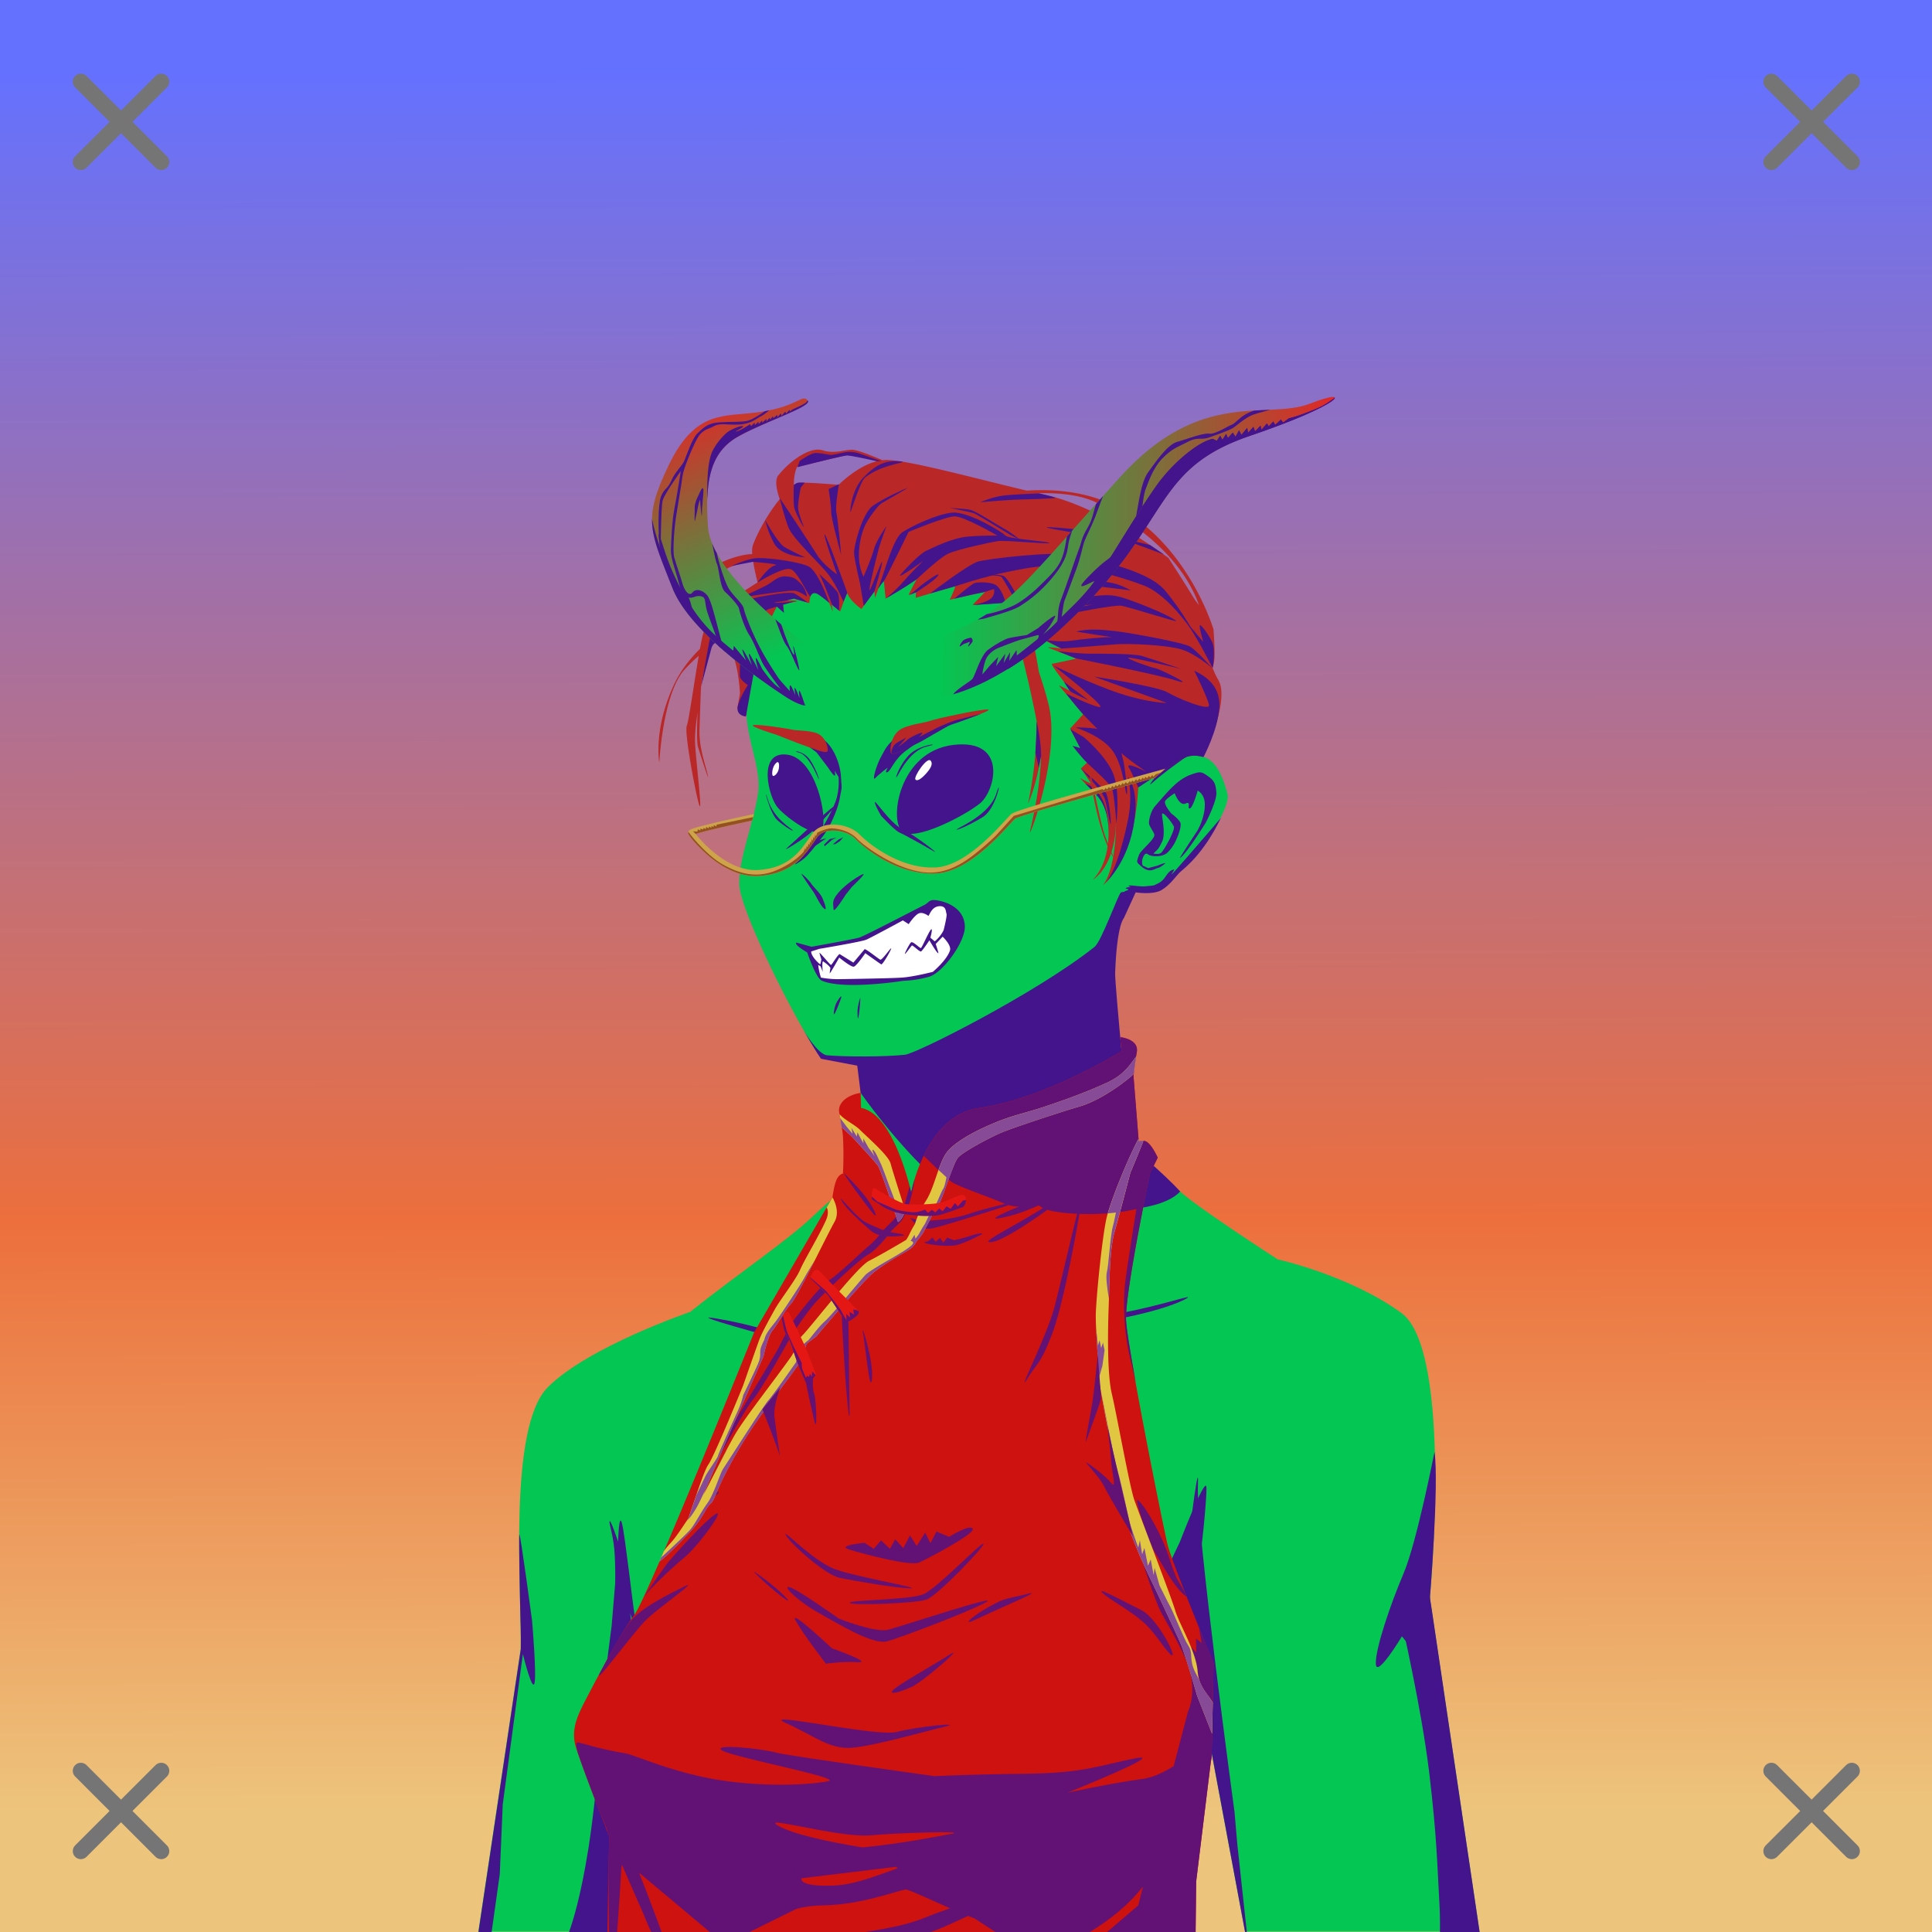 <svg xmlns="http://www.w3.org/2000/svg" xmlns:xlink="http://www.w3.org/1999/xlink" viewBox="0 0 2400 2400"><rect x="0" y="0" width="2400" height="2400" fill="#333333" stroke="none"/><g id='bg'><g id="Morning">
<defs>
<linearGradient gradientTransform="matrix(-1, 0, 0, 1, 4188, 1608)" gradientUnits="userSpaceOnUse" id="skyback-linear-gradient" x1="2990.24" x2="2985.89" y1="-1523.56" y2="641.41">
<stop id="skyback-c1" offset="0" stop-color="#6471ff"></stop>
<stop id="skyback-c2" offset="0.66" stop-color="#ec6f3d"></stop>
<stop id="skyback-c3" offset="1" stop-color="#edc47c"></stop>
</linearGradient>
</defs>
<path d="M0,0H2400V2400H0V0Z" style="fill:url(#skyback-linear-gradient)"></path>
</g></g><g id="person"><g data-name="Layer 1" id="Layer_1"><g id="OR01"><path d="M1233.58,607.3c-9.3-.15-18.39,0-27.19.06-152.57,1.48-253.53,102.78-278,255.72-3.41,21.36.09,40.92,4.44,59.44,5.3,22.61,11.86,43.67,8.56,64.56-6,38-24,80-23,112,.81,26,45.49,120.52,79.81,180.59,7.9,13.82,15.42,26.41,21.53,35.25l48.32,7.13s3.49,135.37,3.34,135.94c-2.62,9.82-27.16,19.71-59.63,51.09s-94.09,72.45-154.56,120.66c0,0-126.43,43.21-176.69,93.47S648.36,1980,646.79,2048.3L594.2,2399.61h868.25l5.22-138.15,18.56-185,60.31,323.12h291.35l-61.66-415.12s29.47-306.6-35.53-353.6-153.47-66.4-153.47-66.4-106.62-68.76-124.47-87.35-59.47-52.72-59.47-52.72-4.86-42.31-11.18-104.62c-4.4-43.31-7.9-87.2-7-111.75,2.19-59.87.72-65.6,26-100.63,0,0,18.16,2.15,28.25-1.21s21.41-20.86,27.9-25.57c23-16.69,61.86-77.88,57.69-94-9.66-37.25-23.46-53.11-51.75-46.9,0,0,111.09-202.84-153.25-316.88C1291.14,610.47,1261.46,607.74,1233.58,607.3Z" style="fill:#04c652" transform="translate(0)"></path><path d="M883.39,2335.27c-4.91,6.13,2.23-27.37,35.35-40.62,17.36-6.94,21.28-12.26,30.08-17.06,12.14-6.63,27-11.47,39.84-10.85,22.74,1.1-47.89,26.07-69.92,34.33S888.89,2328.38,883.39,2335.27Z" style="fill:#43148c" transform="translate(0)"></path><path d="M1497.41,1845.75c-6.11,3.26-31.57,69.28-31.57,69.28l-37.12,78.41s-33.06,106.28-47.63,114.72c-40.64,23.52-47.36,26.68-95.75,32.15-5.17.59-17,1.88-17,1.88s-64.61,6.58-86.43,3.56c-24.57-3.4,24.43,29.71,77,38.44s105.34,16.4,105.34,16.4-9.72,111.88-9.47,165.63c.08,17.45,36-19.83,32.16-.81-1.25,6.24-9.36,21.19-17.16,34.59h92.84l5.22-138.16,18.57-185,11.71,62.74-4.84-46.78-2-137.15s-4.31-15.26-1.84-16.91,11-89.33,8.91-92.81A.65.65,0,0,0,1497.41,1845.75Z" style="fill:#43148c" transform="translate(0)"></path><path d="M1100.81,2266.41c-.88-.07-1.39.06-1.5.4-1.73,5.4,67.82,33.56,109.38,57.1,9.73,5.51-2.89,50.22,2.56,76.09h31.69c-8.7-36.85-15-73.54-22.13-79.34C1208.67,2310.79,1114,2267.35,1100.81,2266.41Z" style="fill:#43148c" transform="translate(0)"></path><path d="M1487.88,1835.47c-2.65.31-19.51,144.65-19.5,144.65l10.18,71.07,6.82,36,1-10.28L1546.72,2400h2.12L1537,2290.81l-3.41-39.62s-47.85-352.78-45.5-406.19C1488.36,1838.32,1488.25,1835.42,1487.88,1835.47Z" style="fill:#43148c" transform="translate(0)"></path><path d="M1776.16,1983.78l-35.63,28.69s25.18,108.54,34.88,189.47,10,116.51,12.53,159.5c.9,15.32,1,27.74.81,38.56h49.31l-59.5-400.66Z" style="fill:#43148c" transform="translate(0)"></path><path d="M1035.62,2318.22a4,4,0,0,0-1.24,1.81c-5.91,12.77-13,56.26-20.85,80h20.22C1036.5,2373.38,1040.24,2315.79,1035.62,2318.22Z" style="fill:#43148c" transform="translate(0)"></path><path d="M770.84,1888.94c-2.37.64-3,26.25-3,26.25s-9.33-27.81-10.53-25.57,4,15.21,5.75,34.54,1.13,42.75,1.13,42.75l-4.38,52.71-7.37,57.22s-8.59,138-21.47,219.25c-9.43,59.46-19.39,91-24.09,103.91H764c0-.74.14-1.12.19-1.94,1.6-29.92,1.45-49.75,4.25-94.53s.86-78.34,1.71-95.37,9.1-109.85,9.1-109.85,16.45,64.87,17.34,41.22-13.78-135.81-13.78-135.81,10.8,35.41,5.53,2.94c-2.57-15.85-11.75-97.66-15.53-113.57C772,1890,771.39,1888.79,770.84,1888.94Z" style="fill:#43148c" transform="translate(0)"></path><path d="M645.31,1906.41c-.13-.32-.22-.2-.25.4-.44,10.38.56,71.16,1.6,109.72.05,2.07.12,2.79.18,4.66.18,10.32.3,20.07.13,27.5L594.38,2400h16.34l10.12-71.91,3.69-86.59,25-186.78c3,12,11.61,44.4,14.25,36.87,3.19-9.1-2.87-78.78-2.87-78.78S647.34,1911.17,645.31,1906.41Z" style="fill:#43148c" transform="translate(0)"></path><path d="M1134,1673.81c1.36-4.6,9.4-14.36,27.74-23.81,24.63-12.68,37.69.46,53,1.32s35.1-.28,66.81-3.63,39.39-7.36,94.92-14.3c45.13-5.64,99.71-23.76,99.38-21.93s-29.7,17.3-100.72,29.27c-12.6,2.12-44.42,9.11-83.74,14.73s-51.21,7.66-73.55,7.77-22.69-7.78-36.29-8.39-19.75,3-19.75,3" style="fill:#43148c" transform="translate(0)"></path><path d="M1392.55,1108.56c-3.23,1.47-24.08,60.7-32.87,67.69-72,57.24-221,132.5-235.56,134-25.72,2.73-73.74,2.69-96.74.67-11.49-1-29-30.91-29-30.91,7.89,13.82,15.41,26.41,21.53,35.25l45,8.55,4.19,33.74s44.63,64.14,94.28,107.94c35,30.9,258.86,62.38,302.68,14.61-19.89-22-61.93-57.11-61.93-57.11-1.9-24.91-19.4-199.6-18.85-214.6,2.19-59.87,10.72-67.7,10.72-67.7l15.08-32.84S1395.77,1107.09,1392.55,1108.56Z" style="fill:#43148c" transform="translate(0)"></path><path d="M1782,1803.56s-22,112.35-38.29,150.69-35.18,93.34-34.61,112.47,32.41-34,32.41-34l31.56,38.87,20,28.32L1776.16,1987S1787.82,1843.2,1782,1803.56Z" style="fill:#43148c" transform="translate(0)"></path><path d="M1073,1634s3.76,32.45,9.86,48.08c2.17,5.58,5.31,9.93,15.39,11.06s21.48-22.23,43.93-44.66c20.8-20.77,69-92.84,70-96.5,1.32-4.94-58.3,79.19-83.46,100.17-13.61,11.35-27.31,23.61-30.58,21.87-3.1-1.66-10.46-6.57-10.46-6.57Z" style="fill:#43148c" transform="translate(0)"></path><path d="M1095,939.12c4.44-7.67,5.49-13.41,22-26.28,15.68-12.21,44.66-9.46,56.23-10.93s-18,8.44-18,8.44-16.8,12.92-29.07,21.64c-15.47,11-19.17,25-23.59,27.14s.28-5.69.28-5.69-10.76,8-15.52,13.11S1088.72,950,1095,939.12Z" style="fill:#43148c" transform="translate(0)"></path><path d="M979.64,915.42c-4.14,2.76,7.07,3,16.31,7.19s18.58,12.29,18.58,12.29L1028.28,953s6.06,9.35,8.17,10.4.27-6.2.27-6.2l8,12.87c.87-16.35-7.84-41.52-21.76-51.35S983.78,912.66,979.64,915.42Z" style="fill:#43148c" transform="translate(0)"></path><path d="M990.12,1071c9.93-8.16,26.6-34.39,26.6-34.39s18.77-29.9,22.93-46.27,1.31-29,1.68-34.44c.44-6.46,5.37,18.09,3.86,25-2,9-1.88,15.25-7.89,30.08s-11.18,23-16.18,29.24c-2,2.48-10.44,13.85-17.73,21.92S981.78,1077.81,990.12,1071Z" style="fill:#43148c" transform="translate(0)"></path><path d="M1434,1037.55c.25-3-6.58-11.07-6.7-15s2-14.38,7.25-20.73c1.91-2.3,10.08-11.62,12.44-14.26,10.2-11.35,19.76-20.68,32.19-25.2,12.09-4.4,13.25-3.81,21.21,1.69s9.78,9.59,10.62,20.29-13.13,37.53-13.13,37.53-24.81,40.09-32.07,43.94c-1.3.69,21.49-33.67,21.49-33.67s9.53-15.69,9.37-32.89c-.13-13.3-8.88-17.07-8.88-17.07s-6,21.54-9.83,22.08,2.45-9.49-5.28-6.07-13.44-12.83-13.44-12.83-8.94,5.58-11.68,9.42,7.4,15.74,7.4,15.74,8.37,6,11.11,11-4.56,20.84-4.56,20.84a50.3,50.3,0,0,1-10.93,16.43c-7.69,7.63-24.89,4.83-25.25,1.41s13,3.88,17.64-1.39,15.84-26.07,15.44-31.29c-.22-3-15.22-22.6-14.89-15.34.27,5.93,4.67,24-.11,33.76s-4.69,8.46-10.34,14.08-8.38-3.8-12.26,3.15c-4.25,7.63-.62,13.76-.62,13.76s-5.57-2.38-7.26-5.63c-1.09-2.09,1.65-8,1.84-8.84C1415.91,1057.24,1433.52,1043.58,1434,1037.55Z" style="fill:#43148c" transform="translate(0)"></path><path d="M1415.81,1074c0-.62,10.51,4.42,10.51,4.42l11.26-3s9.8-3.95,9.94-3.23-6.5,5.61-9.37,6.11-6.18,3.72-11.77,2.66S1415.82,1074.58,1415.81,1074Z" style="fill:#43148c" transform="translate(0)"></path><path d="M1010.74,1052.16l15.9-10.94-11.73,3.38" style="fill:#43148c" transform="translate(0)"></path><path d="M1024.48,1051.16l9-7.84,5.72-2.86-8.58,1.94-7,7" style="fill:#43148c" transform="translate(0)"></path><path d="M1034.44,1049l6.92-5.82,6.18-3.23-4.06,4.8-5.62,3.69Z" style="fill:#43148c" transform="translate(0)"></path><path d="M1070.63,1681.58c1.83-8.51-7-18.93-24.34-24.86s-25.64,4-44,3.4-13.5-3.12-37.82-6.46-35.28-9.36-77.88-16.3c-34.62-5.65,75.3,24.45,80.54,25.42,34.74,6.39,23.32,5.16,40.46,5.27s16.13-4.83,26.56-5.44,15.15,3,15.15,3" style="fill:#43148c" transform="translate(0)"></path><path d="M1085.51,1945c1.73-21,7.18,19.43,7.18,19.43l5.75,89s20.42,42.79,30,60.73-33.81-24.7-40.65-42.53-4.26-36.72-4.26-36.72S1083.78,1965.94,1085.51,1945Z" style="fill:#43148c" transform="translate(0)"></path><path d="M1052,1897.57c-1.59-1.43-10.55,93.73-10.55,93.73s.54,6.57-10.69,49c-8.66,32.71-25.88,50.2-25.88,50.2s-60.33,55.73-67,58.55c-25.38,10.76-95.6,6.88-113.88,6.83-11.11,0,16.76,6.5,43.65,11,22.77,3.79,88.06-6.67,88.06-6.67s75.12-67.44,75.94-76.5c5.67-23,12.81-51.43,12.81-51.43s6.42-67.3,7.15-89.84C1051.72,1939.61,1052.22,1897.77,1052,1897.57Z" style="fill:#43148c" transform="translate(0)"></path><path d="M1071.48,1458s0,39.9-.75,46.75-2-12.57-2.26-19.36S1067,1465,1067,1465Z" style="fill:#43148c" transform="translate(0)"></path><path d="M1474.32,939.55s-29.21,20.28-43.59,33.54c-7.7,7.09,9.19-14.34,8.88-12.61s-11.76,5.95-8,3.54,12.82-8.58,12.82-8.58,32.3-21,36.59-33.46S1479.38,934.68,1474.32,939.55Z" style="fill:#43148c" transform="translate(0)"></path><path d="M1516.65,1016s-7.91,9.61-41.19,47.87-14.41,15.5-17.23,16.17c-9.26,2.17-9.35,11.73-18.16,16.57s-7.56,3.1-17.06,4.36c-6.23.83-17.55-1.6-20.2-.91s2,1.88,2,1.88-4.74,0-6.28,1.18,7.74,1.29.12,3.49,11.26,1.8,11.26,1.8,22,3.73,33-2.74,18.64-18.45,23.54-22.76S1495.46,1060.32,1516.65,1016Z" style="fill:#43148c" transform="translate(0)"></path><path d="M995.29,1085.49c1.08-.38,9.18,7.36,12.34,12.11s11,11.38,13.81,17.63,6.85,17.35,2,13.2-10-16.42-13.08-20.54S995.29,1085.49,995.29,1085.49Z" style="fill:#43148c" transform="translate(0)"></path><path d="M1035.41,1129.33c.07-6.69-3.12-9.54,6.07-20.41s26.4-21.73,30.69-23.09-13.79,15.72-13.79,15.72l-7.9,9.93S1035.33,1135.85,1035.41,1129.33Z" style="fill:#43148c" transform="translate(0)"></path><path d="M1035.67,1001.83c-6.89,4.39-53.58,47.63-58.91,52.33s24.44-13.48,32.59-21.94S1042.56,997.44,1035.67,1001.83Z" style="fill:#43148c" transform="translate(0)"></path><path d="M1086.74,996.82c.94,5.32,7.84,16.6,7.84,16.6s17,18.24,22.56,20.68,21.93,11.28,42.92,23.5c9,5.25-24.44-20.68-39.48-27.88S1085.8,991.49,1086.74,996.82Z" style="fill:#43148c" transform="translate(0)"></path></g></g><g id="Red-Cheongsam"><path d="M1391.62,1288.38l1.6,17.5s-93.62,58.63-177.1,70.53c-66.48,9.47-84.22,104.93-84.22,104.93s-21-97.65-62.28-105l-.46-18.72c-18.2,2.82-27.82,13.4-26.88,22.81.21,2.07,4.42,24.47,4.84,30.87a424.07,424.07,0,0,1,0,46.6s-4.73.43-8,7.81-5,21.72-5,21.72l-97.31,167.69S804.5,1985.05,787.5,2006.91s-47.85,81.48-58.91,102.65-19.69,38.63-13.4,60.16,41.5,111.5,41.5,111.5L754.53,2400h730.69l.69-62.75,18.78-153.41.31,3.91,2.56-121.69s-51.3-123.92-57-146.72-50.32-245.25-51.75-279.43,29.72-182.1,29.72-182.1l9.63-19.78s-6.09-13.39-12-18.37a10.13,10.13,0,0,0-11.57-1.57l-6.5-81.25s1.16-13.63,4.07-29.9S1391.63,1288.37,1391.62,1288.38Z" style="fill:#cd120f"></path><path d="M1184.31,2053.09c-.39-.08-1.71.53-4.15,2.1-23,14.72-66,38.3-71.28,44.78s11.18,1.17,23-4.13C1144.9,2090,1187.07,2053.69,1184.31,2053.09Z" style="fill:#621275"></path><path d="M1114.06,2151.47c-20.28,5.34-121.55-15.59-140.44-15.41-4.35.05-4.33,1.22,2.1,4.1,34.29,15.32,54.25,33,81.84,31s91.32-20.37,116.28-26.28S1139,2144.9,1114.06,2151.47Z" style="fill:#621275"></path><path d="M1210.41,2012.59c34.56-16.2,77.64-34.31,70.5-33.62a46,46,0,0,0-6.32,1.53c-5.71,1.63-23.73,4.66-31.71,8.28C1214.63,2001.58,1191.06,2021.66,1210.41,2012.59Z" style="fill:#621275"></path><path d="M1151.06,1987c13.64-4.92,72-65.72,70.75-69.35s-57.53,55.27-74.59,62.69-93,7.13-91.75,10.75S1137.43,1991.89,1151.06,1987Z" style="fill:#621275"></path><path d="M1160.56,1525.38c13.94-3.38,67.49-20.08,92.56-28.32a40.92,40.92,0,0,0,13.07,1.66c-3.09,1.26-6.43,2.78-9.38,3.87,0,0-45,18.87-1.22,7.53,9.13-2.36,20.4-6.43,34.35-12.65a9.89,9.89,0,0,1,3.34,1.94,14.17,14.17,0,0,0,2.31,1.31c-33.76,21.36-73.81,40.78-67.18,42.16,10.33,2.14,42.41-18.38,72.65-40,8.12,2.43,21.26,4.23,37,4.91-8.06,32-22.53,94.62-28.46,117-9.26,34.91-49.33,113.9-33,87.28,12.49-20.36,15.71-16.62,30.61-55.69,12.73-33.37,28-115.39,33.69-148.43,10.73.37,22.55.22,34.74-.59a232.72,232.72,0,0,0,36-5.53c-3,19-13.62,85-14.53,97.53-3.79,52.29,8,92.6,8,92.6l5.75,25.15c-6.38-35.61-11.52-66.47-12-77.15-1-22.75,12.21-94,21.31-140.22h0c.07-.38,0-.31.12-.69,4.5-22.85,8.25-41.19,8.25-41.19l9.63-19.78s-6.09-13.39-12-18.37a10.13,10.13,0,0,0-11.57-1.57l-6.5-81.25s1.16-13.63,4.07-29.9-20.56-18.57-20.57-18.56l1.6,17.5s-93.62,58.63-177.1,70.53c-34.69,4.94-56,33.29-68.56,59.28,11.46,11.33,23,22.43,33.63,31.78,6.21,5.48,50.53,20.39,66.12,27.56.48.22.91.27,1.38.47-15.33,3.65-34.58,8.73-44.72,12.28-20.09,7-50.74,9.54-61.28,8s-14-4.71-10.58-.92C1136.42,1519.74,1144,1529.39,1160.56,1525.38Z" style="fill:#621275"></path><path d="M1413.81,1863.56c-.37-.34-.66-.44-.84-.31-2.77,2,14.86,54.49,21.59,65,7.19,11.18,24,44.71,39.13,55.09.27.19.48.5.75.72-5-12.7-10.7-17.75-14.69-28.41-.35-.75-3-6.7-8.37-23.62C1444.54,1910.64,1425.27,1874.1,1413.81,1863.56Z" style="fill:#621275"></path><path d="M1370.22,1979.34c10.24,9.32,31.5,19.68,49.5,35.25,12.24,10.6,21.72,25.87,30.09,36,20.68,25.12-9.29-39.38-32.31-50.65-18.7-9.16-45.58-23.72-49-23.44C1367.67,1976.6,1368.13,1977.45,1370.22,1979.34Z" style="fill:#621275"></path><path d="M1103.5,2024.47c-16.12,4.24-61.25-13.66-61.25-13.66s-54.12-38.51-62.34-39.43,13.79,19.12,35,31c28.55,16,69.75,41.49,87.56,36.4s101-36.47,122.15-48.34S1119.62,2020.23,1103.5,2024.47Z" style="fill:#621275"></path><path d="M889.25,1857.62c3.33-2.6,4.11-4.09,3.19-4.37-2.77-.84-20.91,9.13-32,32.06C855.68,1895.23,875.94,1868.06,889.25,1857.62Z" style="fill:#621275"></path><path d="M1076.78,1488.78c-9-12.47-27.84-30.94-27.84-30.94-3.1-1.45,28.94,42.18,35.9,49.91S1085.76,1501.25,1076.78,1488.78Z" style="fill:#621275"></path><path d="M801.84,1981.38c7.2-9.36,32-33.1,48.91-47.13,15.85-13.15,48.16-57,39.69-54.13a11.23,11.23,0,0,0-2.28,1.26c-15.11,10.07-55,55.36-59,60.4S794.65,1990.73,801.84,1981.38Z" style="fill:#621275"></path><path d="M1492.31,2028.53l-2.9-7.12c.22,2.06,3.37,19.56,3.37,19.56l-7-5.38.28,17.35-6.19-6.72,10.28,42.72-4.56,13.56s-6.66-36.79-21.25-72.62c-10.33-25.38-20-39.64-26.62-51.69s-19.66-45-19.66-45c-1.41.92,17.59,57.41,24.09,69.43,10.57,19.54,19.56,33.39,30.29,57.35,17.33,38.69,3.37,66.15,3.37,66.15l-17.16,65.22-.68,2.72c-10.42,6.29-24.18,13.83-38.25,15.75-42.06,5.73-93.57,17.1-93.57,17.1s126.39-50.64,84.38-42.69-61.58,18.38-136.47,19.22-113,3-113,3S978.54,2181,965.94,2177.56c-23.66-6.39-84.28-11.46-68.32-2.78s145.19,33.2,132.16,37.5c-9,3-64,8.84-127.16.31s-113.51-32.47-125.31-34.4c-37.82-6.19-57.26-14.58-60.59-13.47-1.51.5-.94,5.1,1,12.25,5.85,17.73,16.57,46.14,26.34,71.5,3.44,8.44,6.83,16.8,10.44,25.44.11.26.18,1.55.28,2.31l1.94,5-.75,41.09v.16c.17,23.42.23,51.75.44,77.53h10.21c6.25-83.87,4.61-86.67,6.88-81.41,14.69,34,26.41,60.22,26.41,60.22s3.25,9,9.09,21.19h12.87c-11.86-32.82-28-73.72-28-73.72l57.13,47.94L881.66,2400h49.53l57.12-28.25s11.18-4.44,35.28-4.87c45.67-.83,87.94-17.26,101.13-19.66,3.25-.59,28.45,11.51,55.53,23.37-10.38,3.51-20.43,7.13-29.22,10.82-21.3,8.93-45,13.61-76,18.59H1156c3.75-1.26,7.24-2.48,10-3.59,7.86-3.15,21.86-9.5,36.56-16.38,2.85,1.15,5.47,2.11,8.22,3.16L1236.5,2400h117.38c23-14,47.34-32.56,65.71-56.22l.32-.4-6,23.62-38.57,33h109.91l.69-62.75,18.78-153.41.31,3.91,2.56-121.69Zm-456.53,313.78c-44.88,1.83-40.25-9.06-40.25-9.06l117.38-14.19,2.43,1.6C1089.1,2330,1061.77,2341.25,1035.78,2342.31Zm147.53-64.56c-49,9.62-84.92,14.56-112,17.19-43.42-7.22-86.82-16.49-105-27.19-4.32-2.55-4.32-3.58-1.22-3.59,13.47-.08,85.42,18.89,117.66,15.68C1112.3,2276.9,1201.08,2274.26,1183.31,2277.75Z" style="fill:#621275"></path><path d="M803.16,2011.69c13.83-13.14,54.27-42,51.46-42.69-.4-.09-1.69.38-4.06,1.56-19,9.49-55.31,26.89-68.75,45.06S756,2058.78,747.5,2074C729.8,2105.86,787.35,2026.7,803.16,2011.69Z" style="fill:#621275"></path><path d="M1081.47,1528.56c11.66,10.16,30,7.2,39.94,6.44s-20.5-5.28-20.5-5.28-19.74-8.13-25.79-11.41c-10.67-5.79-28.75-28.57-30.71-29.37-.46-.19-.06.77,1.5,3.4C1052,1502.64,1069.8,1518.4,1081.47,1528.56Z" style="fill:#621275"></path><path d="M1043.75,1960.25c20.64,4,67,12.21,86.41,12.81s-65.57-13.9-92.07-23.44c-24.84-8.94-57.73-42.44-61.9-44.12-.28-.11-.43-.06-.44.12C975.41,1911,1023.11,1956.26,1043.75,1960.25Z" style="fill:#621275"></path><path d="M975.69,1983.84c-11.82-12.4-37.62-31.56-38.88-31.15-.18.06.13.5,1.07,1.43C960.83,1977.08,989.19,1998,975.69,1983.84Z" style="fill:#621275"></path><path d="M1136.25,1464.66c-3,9.9-4.34,16.68-4.34,16.68s-1.29-4.85-1.88-7.28c-2.66,9-5.78,19.91-5.78,19.91s-7.72,14.87-14.87,22l-12.66,12.66s-8.26,11.56-17.06,18.72-36.87,34.67-49.54,42.93-37.45,41.29-42.4,47.35-15.42,26.43-20.38,36.34-56.47,93.62-59.78,100.78-15.18,36.72-15.18,36.72,34.78-64.3,43.59-73.66,46.25-77.06,46.25-77.06,18.72-29.72,31.94-44,51.74-51.22,64.4-58.37,27.53-28.07,27.53-28.07l13.75-13.78s11.33-16.4,16.28-50.53C1136.22,1465.33,1136.17,1465.25,1136.25,1464.66Z" style="fill:#621275"></path><path d="M1414.34,1414.66c-14.34,27.06-32.15,72-38.06,92.59,4.79-.34,9.82-.94,14.94-1.69,6.26-23.36,13-48.94,13-48.94s9.4-21.85,16.15-39.43a11.45,11.45,0,0,0-5.72.9Zm-37.46,222c-4.45.41-9.6,1-15.57,1.78,0,1.7.09,3.63.16,5.56,1.23-.29,2-.55,3.72-.87,0-.93,5.92-2.43,11.62-3.82C1376.84,1638.42,1376.85,1637.58,1376.88,1636.69Zm-427.32,14.12-1.31,2.6c3.5,1.6,8.53,3.34,8.53,3.34l.38.09a21.92,21.92,0,0,1,2.56-4.18c.2-.24.45-.68.66-.94-3.34-.42-6.6-.8-9-.91C950.66,1650.78,950.2,1650.82,949.56,1650.81Zm47.85,7.38c-.21.21-.85,1-1,1.19a22.16,22.16,0,0,0-3.38,4.43c4.6.89,10.86,2.07,12.91,2.41,4.69-3.48,8-5.91,8-5.91l1-1.22C1006.49,1659,1003.75,1659.21,997.41,1658.19Zm426.5,244.59c1.82,5,3.59,10,5.31,14.13C1427,1910.94,1425.94,1908.15,1423.91,1902.78Z" style="fill:#874a96"></path><path d="M1042.88,1384c.58,3.57,1.43,8.89,2.56,15.91,0,.14,0,.19.06.34l12.78,11.84s29.1,31.22,32.47,36.28,21.55,59.13,23.66,66.72a15.39,15.39,0,0,0,1.28,3,20.15,20.15,0,0,0,6-7.35,43.13,43.13,0,0,0,3.26-7c.23-1-1.14-2.23-1.49-3.33-6.06-18.87-15.38-48.2-17.07-54.93-2.53-10.13-29.08-32.9-37.93-41.76C1061.5,1396.72,1050,1392.06,1042.88,1384Z" style="fill:#e1c741"></path><path d="M1122.41,1497.19a109.11,109.11,0,0,1-9.22,14.19c.2.66,1.1,3.27,1.22,3.68a15.39,15.39,0,0,0,1.28,3c1.54-1,3.85-3.38,5.93-7.34a43.35,43.35,0,0,0,3.29-7.07c.23-1-1.15-2.21-1.5-3.31C1123.11,1499.39,1122.72,1498.15,1122.41,1497.19Z" style="fill:#874a96"></path><path d="M1414.34,1414.66c-15,28.32-34.2,77-39.15,96-6,23-14,107-14,124s3,52,3,69,30,162,37,189,31,75,31,75,28,59,34,73,21,66,21,66l18.53,47.16.81-39.06c-8.79-13.5-17.36-20.5-18.81-38.66-2-25-22.81-58.5-27.81-75.5s-44.72-119.94-50.72-136.94-22-107-28-132-5-80-4-107,1-72,7-93,20-75,20-75,9.4-21.85,16.15-39.43a11.45,11.45,0,0,0-5.72.9Z" style="fill:#e1c741"></path><path d="M1411.34,1312.59c-8.12,10.59-14.87,22.72-37.22,32.85-27,12.23-51.85,21.09-77.15,29.53s-38.81,10.11-65.38,21.5-46.37,23.61-55,34.47c-10.57,13.35-15.47,43.76-26.24,60.59-9.92,15.5-13.18,27-13.69,28.88a129.87,129.87,0,0,0-6.45,11.68,54.92,54.92,0,0,1-4.51,8.14s-31.2,18.57-46.11,26-72.28,82.16-83.24,93.13c-7,7-6.72,16.24-13.91,26.34-22,30.94-57,75.3-68.59,95-10.81,18.26-28.29,54-40,76.28,3.32-8.12,6.65-16.19,6.65-16.19s28.1-66.26,32.59-75.81,35.38-80.31,35.38-80.31,5-24.7,11.22-32,15.73-25.86,23-33.16,45-85.9,53.94-101.62c7.9-13.83-2.5-30.41-2.5-30.41l-7.22,12.47s3.93,5.37-1,16.25c-8.64,19.19-27,49.42-32,61.22s-25.29,38.17-30.91,48.28-16.28,29.2-19.65,38.19-20.22,57.28-20.22,57.28-35.39,87-43.25,98.28c-5.66,8.09-16.49,43.25-24.88,66.87-6.68,9.86-15.22,23.36-22.12,30.63a112.56,112.56,0,0,0-8.16,9.81c-1.81,4.22-3.86,9.16-5.59,13.16,7.95-5.77,25.89-24.07,31-29.57,6.38-6.92,15.35-14.71,24.93-31.75s7.09-5.06,14.54-23.15,20.83-44.88,42.65-78.41c16-24.55,45.35-61.29,61.75-85,6-8.68,5.67-21.21,9.1-23.78,12.77-9.58,10.75-7.94,10.75-7.94s58.28-69.6,72.12-80.25,28.89-19.3,40.06-25.68,10.16-10,15.19-15.57a47.91,47.91,0,0,0,7.6-11.3s12-23.85,17.06-30.89,17.87-51.3,24.15-58.59,39.81-25.13,53.72-31,70.5-24.71,97.91-32.72c23.5-6.87,53.11-27.62,66.69-40.16a1.77,1.77,0,0,1,0-.21c.27-2.92,1.17-10.38,2.84-20.94Z" style="fill:#e1c741"></path><path d="M1181.69,1451.44a3.42,3.42,0,0,0-1.66.31c-4,1.94-5,19.91-8.25,24.84s-7.92,19.43-13.16,26.16-8.37,16.06-10.65,19.16-6.72,11.56-6.72,11.56l-4,5.25-1.22-4.84-4.84,7.65s5.27.72,2.18,4.38-12.92,9.82-26.12,17.4-27.51,16-31.72,19.94-41.46,49.71-50.75,58-18.81,22.46-21.13,24a61.46,61.46,0,0,0-6.56,5.9l.66,8.5-3.1-3.34-.37,9.13-2.84-3.1-2.66,9.94s-28.65,41.2-34.37,47.37-51.91,78.72-56,84.75-11.51,31.72-19.69,42.91-15.44,26.17-21.25,32.84-28.68,27.71-36,34.54c-.76,1.79-1.56,3.65-2.25,5.25,7.95-5.77,25.89-24.07,31-29.57,6.38-6.92,15.35-14.71,24.93-31.75s7.08-5.06,14.54-23.15,20.83-44.88,42.65-78.41c16-24.55,45.35-61.29,61.75-85,6-8.68,5.67-21.21,9.1-23.78,12.77-9.58,10.75-7.94,10.75-7.94s58.28-69.6,72.12-80.25,28.89-19.3,40.06-25.68,10.16-10,15.19-15.57a47.63,47.63,0,0,0,7.6-11.31s12-23.84,17.06-30.88c3.59-5,11.14-28.8,17.47-44.78A5.62,5.62,0,0,0,1181.69,1451.44Z" style="fill:#874a96"></path><path d="M1392.84,1487c-5.57,7.06-7.06,24.52-10.4,36.41s-5.21,49-7.44,56.81c-1.47,5.16.23,20.46,2.56,32.87.76-27,1.34-62.95,6.63-81.47,1.76-6.16,4.6-17,7.19-26.62Z" style="fill:#874a96"></path><path d="M1367.09,1725.06c1.42,8.55,3.61,20.26,5.79,31.82,1.34,7.14,2.66,14.17,4.18,21.9q3,15.24,6.16,30.75c2.09,10.24,4.1,20,6.09,29.41,1.31,6.2,2.65,12.71,3.85,18.25,3.39,15.69,6.42,29.23,8,35.43,7,27,31,75,31,75s28,59,34,73,21,66,21,66l18.53,47.16.81-39.06c-6.79-10.43-13.4-17-16.75-27.84-3.2-6.53-7.4-12.74-9-20.94-1.75-9,0-15.26-4.75-22s-18.75-41.79-22-47.63-13.65-26.93-13.65-26.93l-6.07-21.76-1.18,9.07-3.63-19.5-3.41,7.84-4.43-22.12-2.81,8-2.82-17.69-2,9.22s-7.24-19.84-9.75-28.06-10.37-48.62-16.09-68.29-16.8-80.84-21.09-100.87C1367.14,1725.16,1367.11,1725.14,1367.09,1725.06Z" style="fill:#874a96"></path><path d="M1012.12,1565.84c-5.06,8.12-10.3,16.7-13.21,22-5.51,10-29.42,45.68-34.41,52.5s-13.36,15.22-14.94,23.88c0,0-4.5,8.34-5,12.8s.58,8.19-2.31,15.54S923.31,1733,923.31,1733a103.44,103.44,0,0,1-6,17.84c-4.2,9.45-24.11,52.92-25.28,57.31s-12.59,18.76-16.41,27c-1.24,2.68-6.27,13.22-10.5,22.1-3.39,10-6.88,20.36-10,29.12l-1.87,2.78c2.85-2.86,5-4.87,9.9-12.75,6-9.51,9.27-18.66,13.41-25.87,1.67-4.07,4-9.69,4-9.69s28.1-66.26,32.59-75.81,35.38-80.31,35.38-80.31,5-24.7,11.22-32,15.73-25.86,23-33.16C986.74,1615.51,999.65,1590.51,1012.12,1565.84Zm-109.31,235c-5.46,10.35-10.91,20.91-16.53,31.94,6.33-11.79,13.27-25.12,15.63-29.84C902,1802.79,902.71,1801.06,902.81,1800.84Z" style="fill:#874a96"></path><path d="M1054.71,1924.83c19.7,6.13,76.62,21,87.12,16.2s70.05-35.9,66.55-42-29.34,10.07-29.34,10.07l-15.76-6.56-7.44,14.44-6.57-13.13-10.5,16.63-8.32-13.13-8.32,15.76-10.07-10.94L1105.5,1924l-11-10.51-9.19,10.51-11.39-7.45S1038.48,1919.78,1054.71,1924.83Z" style="fill:#621275"></path><path d="M1361.66,1650.31c.84,17.8,2.53,40.59,2.53,53.31,0,1.47.49,5,.9,8.22,1.83-6.7,4.32-15.06,4.32-15.06l2.71-19.31-1.93-9.69-2.31,6.78-1.94-9.65-1.94,6.56Z" style="fill:#874a96"></path><path d="M1376.83,1776.16c4.82,24.06,22.17,97,22.17,97l8.31,35.24s-30.88-51.47-36-62.55-27.71-33.26-20.59-28.5,22,15.65,29.5,24.75.64-13.43-.2-29.91S1373.69,1760.51,1376.83,1776.16Z" style="fill:#621275"></path><path d="M1019.66,1580.55c6.71,7.77,42.12,43,46.65,48s-15,14.49-15,14.49l-22.64-34-22.2-21.29S1011.05,1570.59,1019.66,1580.55Z" style="fill:#e51714"></path><path d="M980.71,1631.73c3.62,7.25,19.47,40.76,19.47,40.76l13.59,34.88-10.87,14.49s-1.36-2.72-9.51-22.19-10.87-34.42-15.4-39.41-6.79-22.64-6.79-22.64S977.09,1624.48,980.71,1631.73Z" style="fill:#e51714"></path><path d="M1006.78,1587c0,.18-.25.78-.25.78l22.19,21.28,22.66,34s19.46-9.52,14.93-14.5c0,0-.39-.38-.43-.44l-5.91-1.56.84,6.44-5.4-3.41.5,7.13-4.6-4.56.19,7.62s-5.28-8.66-6.47-11.37-18.65-24.44-18.65-24.44S1010,1589.57,1006.78,1587Z" style="fill:#621275"></path><path d="M972.84,1634.66c-.93,1.58-1.65,3-1.65,3s2.28,17.65,6.81,22.63,7.22,19.93,15.38,39.41,9.53,22.22,9.53,22.22l10.28-13.72v0l-4.19-4.46-.56,6.62-2.47-4-1,6.47-3-4.75.72,6.91s-4.73-10.64-5.88-13.66-.87-8.22-.87-8.22-9.22-18.73-10.66-21.75-7.2-15.55-8.06-18.28C976.42,1650.55,974,1640.3,972.84,1634.66Z" style="fill:#621275"></path><path d="M1045.63,1634.74s3.09,66.62,7.09,108,2.25-5.2,2.25-14.54-1-85.68-1-85.68Z" style="fill:#621275"></path><path d="M1000.81,1714.61c1.1,8.82,7.35,36,11,51.46s2.2-28.31-.37-34.56S1010,1712,1010,1712,999.71,1705.78,1000.81,1714.61Z" style="fill:#621275"></path><path d="M1043.69,1389c.51,3.19,1,6.08,1.75,10.88,0,.14,0,.19.06.34l12.78,11.84s29.1,31.22,32.47,36.28,20.06,54.74,23,64.69l3-2.78-5.94-21-7.25-19.16s-7.88-22-9.81-25.43-5.5-13.28-8.87-16.1,3.06,10.64,1,7.06-6.94-9.87-6.94-9.87l-6.53-11.63.12,6.26-7.41-13.79-.74,5.25-6.79-11,1.5,7.62s-8.49-10-9.62-11.88C1048.76,1395.46,1046,1392.2,1043.69,1389Z" style="fill:#874a97"></path><path d="M1087.53,1476.42c5.89,4.08,30.41,18.53,38.56,19.44s35.19.4,44.7-2.31,25.75-13.8,28.46-7-2.33,12.6-2.33,12.6-23.72,8.94-30.07,10.3-26.41,1.68-44.56-1.36-28-10.81-28-10.81l-11.22-7.44S1081.64,1472.34,1087.53,1476.42Z" style="fill:#e51714"></path><path d="M1083,1486.41c0,1.81.08,3.08.09,3.25s.06.16.1.25l11.12,7.37s9.85,7.77,28,10.81,38.22,2.71,44.56,1.35,30.07-10.28,30.07-10.28a14.54,14.54,0,0,0,3.09-8.38l-3.72.53-6.44,7.31-3.62-4.18-5.22,7.12-5.22-2.94-4.87,6.1-4.19-3.5-4.88,4.87-4.15-3.12-5.07,3.65-3.46-4s-8.19,3.46-14.63,3.29-20.15-2.6-22.94-3.82l-21.75-9.4Z" style="fill:#621275"></path><path d="M1071.88,1654.68c2.83,14.57,8.93,80.31,11.31,58.3S1069.06,1640.1,1071.88,1654.68Z" style="fill:#621275"></path><path d="M969.51,1723.09l-22.36,27.68s19.7,49.52,21.3,57.51-4.79-34.61-6.39-48.46S969.51,1723.09,969.51,1723.09Z" style="fill:#621275"></path><path d="M1364.08,1677.54c-1.16,8.52,4.26,54.22,3.49,60s-14,39.9-17.82,51.52,5.81-36.8,7.75-50S1365.24,1669,1364.08,1677.54Z" style="fill:#621275"></path><path d="M1147.48,1543.49c7.86,3.41,31.69,5.5,41.12,3.14s25.78-10.55,30.43-13.09-5.29-1.27-12.27,1.27-21.58,5.92-21.58,5.92l-8.46-3.38-4.87,6.34-4.23-5.92-5.29,4.86-4-5.28-5.5,4.65" style="fill:#621275"></path><path d="M988.52,2013.53c10.32,18,37.42,53.15,37.42,53.15s20.12-3,39.84-1.85-32.35-17.26-32.35-17.26S978.2,1995.54,988.52,2013.53Z" style="fill:#621275"></path><path d="M1411.34,1312.59c-8.12,10.59-14.87,22.72-37.22,32.85-27,12.23-51.85,21.09-77.15,29.53s-38.81,10.11-65.38,21.5-46.37,23.61-55,34.47c-4.23,5.35-7.52,13.67-10.68,22.53,4.27,4,8.45,7.85,12.53,11.5,4.32-12,8.7-23.54,11.62-26.94,6.29-7.29,39.81-25.13,53.72-31s70.5-24.71,97.91-32.72c23.5-6.87,53.11-27.62,66.69-40.16,0,0,0-.13,0-.18v0c.27-2.83,1.15-9.93,2.72-20,.07-.45,0-.45.12-.91Z" style="fill:#874a97"></path><path d="M1414.34,1414.66c-14.34,27.06-32.15,72-38.06,92.59,4.79-.34,9.82-.94,14.94-1.69,6.26-23.36,13-48.94,13-48.94s9.4-21.85,16.15-39.43a11.45,11.45,0,0,0-5.72.9Zm9.57,488.12c1.82,5,3.59,10,5.31,14.13C1427,1910.94,1425.94,1908.15,1423.91,1902.78Z" style="fill:#874a97"></path></g><g data-name="Layer 1" id="Layer_1"><g id="Alien"><path d="M1120.86,1033c15.18,12.59,77-19.22,96.4-34.93s34.94-80.67-32.92-72.72S1104.23,1019.24,1120.86,1033Z" style="fill:#43148c"></path><path d="M1021,1030.63c-6.94,11.87-42.77-13.85-54.55-27s-26-70.43,10.91-66.25S1028.55,1017.63,1021,1030.63Z" style="fill:#43148c"></path><path d="M964.83,947.22c-4.65,3.46-6.17,11.61-5.36,15.43s6.48-1.48,7.7-6.5S967.91,944.93,964.83,947.22Z" style="fill:#fff"></path><path d="M1156.14,945c-4.5-5.51-21.39,20.07-19,23.24s8.66-1.84,14.52-8.72C1157.73,952.42,1158.52,947.93,1156.14,945Z" style="fill:#fff"></path><path d="M1189.07,1029.86c4.41-3.17,40.75-18.7,48.5-43.85s.77,17.8-16.26,28.64S1184.23,1033.34,1189.07,1029.86Z" style="fill:#43148c"></path><path d="M1114.47,964.44c4-6.78,16.53-32.57,37.37-37.26s-10.33-2.94-23.2,11.29S1110.91,970.43,1114.47,964.44Z" style="fill:#43148c"></path><path d="M984.55,1031.2c-2.68-2.67-23.62-14.92-30.52-37.56s1.58,16.36,11.79,25.37S987.49,1034.12,984.55,1031.2Z" style="fill:#43148c"></path><path d="M1016.69,967.14c-2.88-6-12.36-29-23.9-32.12s5.13-3.26,13.52,9.09S1019.24,972.43,1016.69,967.14Z" style="fill:#43148c"></path></g></g><g id="Slick-Back"><path d="M1050.94,565.75c5.29-1.06,22.6,3,38.56,7.13-25,6.2-47.75,29.43-47.75,29.43s-48.65-4.31-52.09-2.09c-1.16.75-2.3,1.61-3.44,2.47-.36-15,4-22.72,4-22.72S1041.25,567.69,1050.94,565.75Zm248.22,46.84c24.39.25,48.12,3.66,65.56,13.07,78.78,42.51,111.61,88.94,124.66,126a92.74,92.74,0,0,1-7.26-10.07c-5.78-10-30.53-48.37-30.53-48.37s-83.11-63.15-151-77.88c-3.37-.73-7.58-1.82-11.12-2.62C1292.72,612.65,1296,612.56,1299.16,612.59Zm-32.82,134.5a475.41,475.41,0,0,1,13.82,58.16c-8.52-22.79-16.65-42.24-23.16-57.34C1260.13,747.63,1263.45,747.38,1266.34,747.09Zm-362.46,7.13c0,1.78.08,3.46.12,5.84-9.41,8.2-18.92,16.26-25.34,20.06,1.6-5.84,3.46-10.24,5.72-12.24C888.07,764.59,895.49,759.61,903.88,754.22Zm.53,18c.07,1.73.09,3.09.18,4.87-3.59,2.49-7.13,5-10.87,7.91C896.72,781.15,900.34,776.89,904.41,772.25Zm455.14,203.33c-3.53-2-13.35-6.15-16.4-8.43-5.61-4.21,12.67,14.47,21.79,21.76,4,6.77,7.45,13.17,8.84,17.47,4.65,14.39,8.26,61.87-16.31,86.46,0,0,30.13-16.31,28.87-79.06,0,0,1.89,62.75-16.31,86,0,0,39.55-30.11,43.94-121.72,0,0,29.47-19.65,38.56-25.75A240.64,240.64,0,0,1,1473.91,940s11.08-3,20.87.37c0,0,34.28-70.94,18.34-96.28-3.33-5.3-7-14.89-7-14.89s2.3-2.83,2.63-14.67-1.32-32.69-1.32-32.69-30.12-102.74-116.91-150.56c-36.87-20.32-78.81-24.1-114.91-21.81-66.17-15.6-149.84-38.69-175.46-38.06-1.26,0-2.53.17-3.78.31-14.9-6.36-32.59-13.43-39-13-10.34.64-22,5.17-35.54.65a17.52,17.52,0,0,0-5.53-.84c-13.9,0-34.11,13.19-49.37,31.84-4.37,5.34-2.93,16.31,1.65,29.75-18,21.87-31.75,50.72-33.81,59a32.56,32.56,0,0,0-.31,9.16c-16.6.3-45.75,11.09-50.13,19.43-4.66,8.92-25.88,46.25-19.09,38.19s23.76-33.92,42-41.56c7.14-3,17.58-5.27,28.34-7.06,2,12.7,5.53,26.15,5.53,26.15l-37.28,23.94c-13.19,7.9-24.72,15.91-26.62,20.22-.73,1.66-1.69,8.2-2.72,16.41-1.37,3.48-3.12,12-5,22.06-12.48,12.46-23.94,26.93-31.72,43.37-26.64,56.3-18.75,97.94-18.75,97.94s4.14-83.69,30.41-114.47A186.19,186.19,0,0,1,868,814.72c-5.83,33.69-12.48,81.6-14.81,86.78-3.54,7.87,11.9,90,15.72,99.28s-5.14-62.18-5.5-79.16c-.28-13,1.37-23.87,3.12-36.74-.87,20.81-1,38,.53,42.9,3.66,11.81,13.56,42.48,12.53,37.12-2.5-13.17-11.45-35.34-10.65-58.9.4-11.93,1-31.76,1.87-52.44,3.9-23.43,9.13-41.86,12.91-51.84,7.18-5.61,14.46-11.07,21.41-16,.93,11.82,2.51,23.16,5.25,28.62,7,14.08,8.9,46.94,8.9,46.94l-3.37,18.63,11.44,8.78s-.08-27,10.81-67.44c5.41-20.09,13.22-41.31,26.37-66.89,2.21-4.28,9.13,5.61,9.13,5.61s-1.29-10-.7-10.73c12.63-1.29,21.8-2.09,15-3.09A74.27,74.27,0,0,0,977,746c3.42-2,9.34-2.43,9.34-2.43l19.1,5.68s-.29-15.67,9-12.34c1.51.54,8.59,6,15.37,11.44,1.57,3.43,2.87,6.56,3.6,8.62,1.83,5.19,1,.72-.44-6.06,5.14,4.15,10.66,8.63,10.66,8.63l8.56-23.38c3.41,10.32,18,20.41,17.94,20.41s8.29-11.81,16.19-21.94l.63,8.19,5.65-15.9a41.84,41.84,0,0,1,5.35-5.47l2.18,22.09s25.55-15.46,38.72-24.25c0,0-9.07,17-9.92,19.05s9-2.71,9-2.71l-.4,7s45.65-13.5,48.41-14.72-6.13,17.15-6.13,17.15L1223.94,735l-15.78,16.5s20.51-1.3,40.84-2.94c15.85,40,31.33,108.23,38.84,147.75A490.48,490.48,0,0,1,1277,998.5s10.63-22.24,16-60.16c0,33.79-9.09,76-13.19,93-4.87,20.29,38.5-91.82,22.88-155.79-3.15-12.9-7.46-26.84-12.13-40.81-6.14-37.47-13.52-66.87-20-88.19,5.52-.59,11.13-1.2,14-1.78,3.07-.61-6.12,23.28-6.12,23.28l29.41,5.82s-14.32,18.86-12.26,20.21c4.22,2.77,13.78,7.34,23.22,11.66-7.23-1.06-14.16-1.9-17.09-1.44l35.19,13.91c-8.36,1.8-27.53,6-30,6.37s13.07,19.79,23.71,34.32c-8.06-4.28-15.28-7.53-15.28-7.53l30.25,35.93-16.34,17.91,22,41.41-8.47,8s8.89,12.77,17.31,26.25" style="fill:#b92727" transform="translate(0 0)"></path><path d="M1106.37,934.41c-1-6.61,1.35-20.33,10.89-27.42,9.07-6.73,31.35-9.15,36.16-10.93,9.88-3.65,67.3-15.65,74.11-14.65s-46.91,18.66-46.91,18.66-38,21.6-46.23,25.49S1107.36,941,1106.37,934.41Z" style="fill:#b92727" transform="translate(0 0)"></path><path d="M1028.38,932.26c.12-5.31-3.2-15.9-11.73-20.53-8.11-4.41-26.57-4.11-30.69-5-8.45-1.9-44.67-7.4-50.13-5.93s28.3,11.79,28.3,11.79,33.34,13.25,40.42,15.5S1028.25,937.57,1028.38,932.26Z" style="fill:#b92727" transform="translate(0 0)"></path><path d="M871.18,852s10.28-58.81,11.88-64.4,22-23.14,22-23.14,24.74-10,31.92-12-25.14-.8-25.14-.8,19.56-8,32.33-10.38,32.77-5.82,41-4.62c3.67.53,18.27,11.83,18.27,11.83l-17.24-4.89L977,746.05l-15.36,2.52c-1.63,1.64,28.63-2.05,25-1.19-.79.2-7.07,1.91-14,3.9l1.28,10.08-9-7.89c-6.71,2-11.87,3.69-12.43,4.25-7.43,7.4-14.49,14.33-16.37,15.88-4.39,3.59-6,23.14-6,23.14l24.34-21.55L939.73,817.1l-13.17,73s-11-.72-10.39-10.5S929,851,929,851s-9-5.83-9.79-10.21.61-26.91.61-26.91-9.77-42.57-15.35-40.18c-8.14,3.49-20.5,30.86-20.5,30.86Z" style="fill:#43148c" transform="translate(0 0)"></path><path d="M908.83,703.05s18.18-8.64,30.7-9.63,52.16,4.05,64.74,10.17,25.56,45.32,26.23,45.72a136.25,136.25,0,0,0-13.63-10.67c-1.28-.89-7.1-4.53-10,1.85-1.47,3.23-15.24-30.1-24.6-33.38s-41.11,16.38-41.11,16.38,13-19.41,21.66-21.08-27.61-4.5-27.61-4.5Z" style="fill:#43148c" transform="translate(0 0)"></path><path d="M968.59,618.66s39.08,58.59,46.44,70.69,24.87,24.28,24.87,24.28-18.49-52.39-15.36-49.65,28,72.39,28,72.39l-4.79,11.08s-8.67-20.35-18.09-33.06-45-45.16-50.42-59.63S968.59,618.66,968.59,618.66Z" style="fill:#43148c" transform="translate(0 0)"></path><path d="M977.39,734.3s-51.91,6.05-59.93,9.64,26.26-12.43,34.27-16.58,14.65-12.16,24.6-11.33,11.41,2.28,18,8.57,8.26,16.57,8.26,16.57-10.41-7.32-15.94-7.32A84.45,84.45,0,0,0,977.39,734.3Z" style="fill:#43148c" transform="translate(0 0)"></path><path d="M1329.89,906l11.93,23.25-9.49-2.76s11,14.38,18.05,21.11,27.84,25.09,30.9,31.82,5.51,43.75,5.51,43.75,4.9-39.16-3.67-61.49-36.71-45.89-36.71-45.89Z" style="fill:#43148c" transform="translate(0 0)"></path><path d="M1324.21,861.51s14.85,18.78,20.67,25.2,33,33.35,43.44,44.36,36.1,27.84,36.1,27.84-27.83-14.19-22-5.2c3,4.6,11.63,24.48,11.63,24.48s14.69-9.89,29.45-19.68,20.16-13.31,29.72-17.83c7.22-3.42,17.19-1.55,21.84-.26,0,0,17.83-33.46,19.64-61.36s-18.35-39.77-31.2-45.89c0,0,17.44,34.88,18.36,42.83s-39.47-8.56-51.4-15.91S1359,840.52,1359,840.52l90.56,32.73s-23.46-.17-59.33-12.1-81.28-34.27-81.28-34.27,54.6,42.77,58,50.35C1369.64,883.3,1324.21,861.51,1324.21,861.51Z" style="fill:#43148c" transform="translate(0 0)"></path><path d="M1401,1019.61c-14.82,70.83-30,79.05-30,79.05s27.3-22.1,36.64-70.11S1401,965,1401,965,1408,986.09,1401,1019.61Z" style="fill:#43148c" transform="translate(0 0)"></path><path d="M1321.58,846.71s6.27,10.91,8.53,12.54,24.07,11.83,21,9.67C1343.66,863.77,1321.58,846.71,1321.58,846.71Z" style="fill:#43148c" transform="translate(0 0)"></path><path d="M1382.91,933.77c13.11,19.65,14.38,50,16.69,52.77s-2.89-38.59-4.7-43.79-4.38-25.8-16.23-32.74-42.66-6.32-42.66-6.32S1369.8,914.13,1382.91,933.77Z" style="fill:#43148c" transform="translate(0 0)"></path><path d="M1342.7,954.83s28.64,22.92,31.83,31.49,5.7,32.36,5.22,37.12-4.71-24.38-7.54-31.72-13.94-19.61-13.94-19.61Z" style="fill:#43148c" transform="translate(0 0)"></path><path d="M1348.16,973.32s8.25,8.32,13.12,13.37c8.89,9.24,16.34,24.57,15.88,50.23C1377.16,1036.92,1380.71,984.66,1348.16,973.32Z" style="fill:#43148c" transform="translate(0 0)"></path><path d="M1356.29,968s9.94,49.36,14.17,63.5,13.64,35.07,13.64,35.07-14.6-18.1-26.33-80.15S1356.29,968,1356.29,968Z" style="fill:#b92727" transform="translate(0 0)"></path><path d="M1314.09,808.88s27,3.14,37.07,3.14,56.56-.32,67.24,2.82,48.7,16,48.7,16-56.24-13.51-64.41-13.83,27.65,12.57,32,12.89,52.62,24.12,26.86,15.63C1438.23,837.85,1337,818,1337,818Z" style="fill:#43148c" transform="translate(0 0)"></path><path d="M1298.69,795.05s19.79,2.83,31.73.94,42.74-5,50.28-4.4-45.61-6.69-43.36-7.22c14.15-3.35,29.85-2.52,48.7-.32s83.89,14.14,92.37,19.17,27.65,27,27.65,27-20.1-17.91-38.64-23.57-67.56-7.53-80.75-6.28-68.19,5.34-68.19,5.34Z" style="fill:#43148c" transform="translate(0 0)"></path><path d="M1155.26,737.27s47.27-35.91,59.47-39.61,95.27-13.08,116.55-8.38S1424,706.41,1446.74,733s38.79,57.53,38.79,57.53S1454.1,740,1420.61,727.2s-84.4-25.59-106.25-24.76-29.26,1.16-61.19,7.63-66.51,18.24-66.51,18.24Z" style="fill:#43148c" transform="translate(0 0)"></path><path d="M1249.27,748.69s-5-18.52-13-22.36-21.55-3.08-25.4-2.06-25.39,19.5-25.39,19.5l19.49-4.62,17.45-3.59,12.31-3.85a11.69,11.69,0,0,1-4.34,12.23c-6.52,5-21.73,7.74-21.73,7.74l34.9-2.44Z" style="fill:#43148c" transform="translate(0 0)"></path><path d="M1266.79,747.2s-14.26-29.88-20.51-31.78a30,30,0,0,0-13.85-.95c-3.67.41,9.5.27,11.54,2.17s13.72,22.68,13.72,22.68l4.34,8Z" style="fill:#43148c" transform="translate(0 0)"></path><path d="M1286.67,769.41c4.81-.84,20.95-7.36,31.7-10.19s38.5-8.49,43.31-8.77-49.25,5.09-58.59,5.09c-3.16,0,36.8-13.87,50.38-14.72s24.91-3.39,40.48,1.42,54,19.67,67.09,28.87c4.81,3.4-59.45-17.55-68.5-18.68s-62.56,9.62-62.56,9.62l-24.06,13.87S1281.86,770.26,1286.67,769.41Z" style="fill:#43148c" transform="translate(0 0)"></path><path d="M1033.74,751.47s-13.72-36.8-17.09-39.54,21.76,19.36,24.11,24.35,1.57,22.24,1.57,22.24Z" style="fill:#43148c" transform="translate(0 0)"></path><path d="M990.72,580.34s56.52-14.59,61.73-14.52,37.31,7.21,37.31,7.21l4.53-.29s-23.42-8.34-27.93-9.79a38.12,38.12,0,0,0-16.57-1.16c-5.16,1-15.57,3.59-18.16,3.34s-14.07-3-19.8-2.2-18.48,9.69-18.48,9.69Z" style="fill:#43148c" transform="translate(0 0)"></path><path d="M1093.52,723.65c5.85-15.35,16.37-55.37,27.63-62.66s42.07-22.19,61.61-24.18S1245.37,661,1249,665.3s57,7.48,54.43,9.22-55.43-3.92-64.7-2.26-50.35,10.26-61.61,15.9-38.2,31.31-38.2,31.31-5.2,3.74-14.59,9.69-23.88,14.29-23.88,14.29,13.41-11.24,21-20.18,26.17-28.16,30.48-30.48-36.6,26.88-33.79,21.86c1.07-1.9,22.53-25.83,32.46-30.47s32.46-15.9,51.67-17.56,36.77-1.32,36.77-1.32-41.73-24.18-53.33-23.85-57,19.21-57,19.21-29.52,60.5-31,61.72C1093.2,726.07,1087.67,739,1093.52,723.65Z" style="fill:#43148c" transform="translate(0 0)"></path><path d="M1273.81,745.83c4.87-1.63,19.72-5.34,29.92-9.05s34.8-12.3,29-12.3-55.91,1.4-55.91,1.4,25.52-7.19,42-8.35,14.62-3.72,40.6,2.31,23.66,2.56,45,13.23c1.93,1-35-4.64-44.08-4.64s-49.17,11.83-53.35,13.45-22.27,4.18-22.27,4.18S1268.94,747.45,1273.81,745.83Z" style="fill:#43148c" transform="translate(0 0)"></path><path d="M1475.35,774.45,1492,802.71l14.49,27.07s4-22.8-1-32.77-12.59-19.89-14.72-20.42,4,20.89,4,20.89Z" style="fill:#43148c" transform="translate(0 0)"></path><path d="M1073,752.59l-4.78-28.47s-7-29.14-7.29-37.31,10-49.06,23.32-58.45,40-21.35,42.7-22.11-27.87,16.36-32.11,19.08-15.25,17.39-19.48,25.85-8.4,22.61-8.43,38.63,5.71,26.54,5.71,26.54,9.91-22.11,13.12-34.39c2.89-11,15.44-28.47,15.44-28.47s-6.66,18.48-8.47,24.23-12.19,46.94-12.72,54.51,14.11-34.63,15.62-34.1-9.37,36.6-9.37,36.6Z" style="fill:#43148c" transform="translate(0 0)"></path><path d="M1217.67,623.87s14.77-6.52,28.6-8.21,44.66-2.72,44.66-2.72,17.71,4,20.16,5.27-39.72,2.15-49.83,2.49S1217.67,623.87,1217.67,623.87Z" style="fill:#43148c" transform="translate(0 0)"></path><path d="M1042.2,601.42s-5,27.76-3.16,35.66,5.87,52.36,5.87,52.36-12.64-46-12.42-53.72-3.16-28.21-3.16-28.21Z" style="fill:#43148c" transform="translate(0 0)"></path><path d="M950.66,646.32s15.41,27.69,23,32.66,26.43,13.36,26.43,13.36-29.57-1-38.39-17.21S950.66,646.32,950.66,646.32Z" style="fill:#43148c" transform="translate(0 0)"></path><path d="M986.12,602.52s-.92,23.34.73,28.86,6.81,16,10.67,22.06-5.7-13.79-6.07-22.24,3.31-25.56,3.31-25.56l4.85-6s-7.57-.56-9.72.47A18.36,18.36,0,0,0,986.12,602.52Z" style="fill:#43148c" transform="translate(0 0)"></path><path d="M889.42,789.49l16-10.56,16.93-4.44-10,7.91-7.15,3.29-20.4,15.76Z" style="fill:#4b1485" transform="translate(0 0)"></path><path d="M1287.79,896.21s5.17,21.3,5.56,42.51c0,0-2.36,11.19-2.95,14.93l-4.22-18.31S1287.86,908.58,1287.79,896.21Z" style="fill:#4b1485" transform="translate(0 0)"></path><path d="M1300.79,654.91c-10.23.73,92.3,15.5,99,17.26s46.11,16.66,46.11,16.66l-17.13-11.66s-44.13-10.64-57.16-14.51S1305.72,654.56,1300.79,654.91Z" style="fill:#43148c" transform="translate(0 0)"></path><path d="M1056.4,636.29c-.64.12.82-27.07,15.94-42.89s27.19-21.8,44.54-20.4-19.22,2.11-42,19.93C1068.65,597.84,1057.05,636.17,1056.4,636.29Z" style="fill:#4b1485" transform="translate(0 0)"></path><path d="M1181.17,631c-7-.84,24.91,4.94,28.9,6.65s46.2,27.57,46.2,27.57l11,5.32s-13.11-10.26-18.44-12.92-35.74-22.25-42.58-24S1185.93,631.58,1181.17,631Z" style="fill:#43148c" transform="translate(0 0)"></path><path d="M1108.19,936.16c-2.35-.39.69-8.46,2.84-10.91s9.8-6.46,14.36-8.8c1.19-.61-9.79,11.6-9.79,11.6s9.9-7.16,12.07-9.43,13.53-7.65,17-8.39-3.22,5.47-3.22,5.47,20-10.24,22.8-11.71,19.21-8.27,23-9.34,31.91-8,31.91-8-33.51,12.61-38,13.75-35.78,20.54-39.73,22.14S1114.63,937.22,1108.19,936.16Z" style="fill:#43148c" transform="translate(0 0)"></path><path d="M1130.11,738.67c2.63-1.4,9-7.21,13.89-11.25s25.23-18.54,21.22-12.3-26.67,20.38-26.67,20.38S1127.48,740.08,1130.11,738.67Z" style="fill:#43148c" transform="translate(0 0)"></path></g><g data-name="Layer 1" id="Layer_1"><g id="Confident"><path d="M989.24,1170.91l18.87,5.19s52.49-9.35,59.23-11.37,73.37-36.87,80.63-40.38,5.22-8.49,19.73-5.22,30.66,12.83,30.86,32.15-27.53,57.09-44.21,62a133.3,133.3,0,0,1-32,5.08s-74,11.85-101.59-.19c-7.27-3.17-18-35-18-35S986,1173.63,989.24,1170.91Z" style="fill:#43148c"></path><path d="M1175.78,1135c1.08,2.23-3.6,20.55-3.6,20.55a43.37,43.37,0,0,1-11,13.86l-5.42-4.56s3.56-13.23.62-10-11,22.3-12.37,22.82-10.17-8.92-12.29-7-7.89,13.35-7.62,14.32,7.67-9.76,8.71-10.43,9.46,7.94,11.2,7.42,10.53-13.92,10.53-13.92,9.16,16.11,11.08,16.11c.59,0-3.25-11.53-3.25-11.53l8.61-9.08s11.13,10.47,9.13,17c-3.71,12.07-21.3,26.7-21.3,26.7s-22.33,5.82-37.56,7.08c-8.18.67-36,1.28-60,1.7-7.12.13-13.9.24-19.73.32a116.93,116.93,0,0,1-21.72-1.95,88.74,88.74,0,0,1-3.45-15.71l2.72,1.45c1.35,2.2,2.7,6.89,2.84,6.69s-1.11-11.72.47-12.64c0,0,7.18,4.49,9.22,8.22,0,0-.68,3.95-.93,6.63-.15,1.67,11.88-19.53,11.88-19.53s14.66,12.11,18.09,11.31,14.28-16.78,14.28-16.78,19.19,13.77,19.87,13.94c1.78.44,12.54-18.37,12.25-19.83s-10.79,14.29-13.42,14c-1.19-.13-17.57-13.37-19.52-13.07l-14,16.69-17-10.54c-1.88-.1-9.7,13.28-10.74,13.46s-14.76-16.78-14.38-15a80.14,80.14,0,0,0,2.35,8s-.9,6.18-1.6,6.15c-.35,0-11.09-9.23-11.08-15.89l10-3.24s52.38-8.74,58.64-11.47,45.28-23.9,45.28-23.9l7.22,4.62s7.91-11.87,13.11-13.53,11.43,3.34,11.43,3.34c1.88-2.39,4.43-11.45,13.44-12.08S1174.71,1132.79,1175.78,1135Z" style="fill:#fff"></path><path d="M1038.21,1247.62c2.13-5.24,7.29-12.07,6.88-9.11s-6.78,18.69-8.51,21S1036.08,1252.87,1038.21,1247.62Z" style="fill:#43148c"></path><path d="M1068.34,1240.21c-2.4,8.48-3.7,12.55-2.9,23.06S1069.87,1234.83,1068.34,1240.21Z" style="fill:#43148c"></path></g></g><g id="Golden-Frame-Glasses"><path d="M1447.77,954.85l-27.11,7.46c-22.66,6.25-45.33,12.56-66.47,18.53l-5.66,1.6c-58,16.43-89.09,25.88-92.31,28.78-1.06.95-2.42,2.38-4.78,4.94,0-.06-5.3,5.78-7.16,7.78-7.2,7.74-13.65,14.24-20.56,20.53-20,18.25-39,29.89-56.5,32.59a47.76,47.76,0,0,1-5.5.53c-18.87.79-38.35-4.51-57.28-14.47-14.53-7.63-28-17.71-36.72-26.59-6.61-6.68-17.82-11.28-29.1-12.12-12.47-.94-23.44,2.76-29.62,11.21,1.08-1.48-9.46,13.72-13,18.1-13.2,16.16-29.14,25.3-53.75,27-18.4,1.24-37.36-7-55.47-21.88a153.21,153.21,0,0,1-17.87-17.28c-1.79-2-3.29-3.87-4.57-5.53,1.72-.57,3.61-1.16,6.47-1.94,6.39-1.74,15.35-3.93,26.31-6.47l6.22-1.43c9.56-2.18,19.79-4.42,30-6.63l1.27-.24s.48-1.63,1-3.65,1.07-4.44,1.07-4.44l-4.88,1c-10.27,2.21-20.56,4.47-30.16,6.65l-6.21,1.44c-11,2.56-20.09,4.79-26.6,6.56-3.7,1-6.57,1.85-8.56,2.57a19.27,19.27,0,0,0-2.72,1.18,6.4,6.4,0,0,0-1.41,1,3.87,3.87,0,0,0-.9,4.32c1.63,4.08,14.26,18.44,26.78,28.68,19.45,15.92,40.09,24.93,60.72,23.54,26.81-1.82,44.62-12,59.06-29.69,2.41-3,4.6-6,7.31-9.88l3.13-4.5c1.17-1.69,2-2.91,2.84-4,4.45-6.08,12.88-8.94,23-8.18,9.57.71,19.07,4.62,24.32,9.93,9.3,9.42,23.36,19.94,38.59,27.94,20,10.53,40.74,16.19,61.06,15.34a55.44,55.44,0,0,0,6.35-.62c19.26-3,39.33-15.28,60.37-34.44,7.09-6.45,13.67-13.12,21-21,1.88-2,7.25-7.88,7.19-7.81,2.19-2.38,3.49-3.7,4.31-4.44.66-.6,11.75-4.37,28.25-9.37,15.43-4.69,36.21-10.7,61.09-17.75,1.87-.53,49.4-13.88,72-20.13l11.9-3.26Z" style="fill:#cea44b"></path><path d="M935.75,1015l-45.66,9.44v2.28l-3.37-1.78-.31,2.56-2.5-1.53-.25,2.34-2.94-1.59-.38,2.22-3.06-1.56-.62,2.47-2.85-1.35-.22,2-3.43-1.18-.07,2.34-3.21-1.41-.6,2.75-5.34-.25,3.68,3.57c-.08-.12-.22-.27-.31-.38,1.72-.57,3.61-1.16,6.47-1.94,6.39-1.74,15.35-3.93,26.31-6.47l6.22-1.43c9.56-2.18,19.79-4.42,30-6.63l1.22-.25h0v0s.51-1.59,1-3.59C935.66,1015.37,935.68,1015.32,935.75,1015Z" style="fill:#945021"></path><path d="M1442.28,959.59l-6.44,2.19-3.18,3.13-1.22-2.19-2.5,3-1.69-1.94-2.53,3.06-1.6-2-2.24,3-1.07-2.12-2.72,3.12-1.75-1.72-2.59,2.91-1.37-2.06-2.94,3.19-1.72-1.78-2,2.71-1.22-1.9-2.78,3.31-2.34-1.94-2.13,2.88-1.66-1.88-2.37,3.19-1.81-1.72-2.47,2.94-2-1.88-1.91,3-2.28-1.81-2.19,3.13-2.06-1.72-2.31,2.87-1.75-1.81-1.85,2.59-2.37-1-109.88,33.21s-13.38,14.76-20.93,23c-3.51,3.85-12.33,12-24,21.54-13.47,11-31,23.3-52.26,25.53-39.76,4.17-88.4-32.21-97.71-42s-23.78-12.39-31-12.6-18.13,5.35-18.13,5.35l-1.75,4.62-.81-2.43-1.16,5.06-.94-2.22-1.15,5.09-1.16-2.12-.81,5-1.38-2-.53,4.69-1.4-2.13-.82,4.63L1002,1051l-.81,4.88-.88-2.44-2.06,4.72s-10.79,13.71-35.44,23.59-46.52,2.54-65.25-8.09c-18.28-10.38-38-33.63-42.34-40.44a3.67,3.67,0,0,0,0,2.69c1.63,4.08,14.26,18.44,26.78,28.68,19.45,15.92,40.09,24.93,60.72,23.54,26.81-1.82,44.62-12,59.06-29.69,2.41-3,4.6-6,7.31-9.88l3.13-4.5c1.17-1.69,2-2.91,2.84-4,4.45-6.08,12.88-8.94,23-8.18,9.57.71,19.07,4.62,24.32,9.93,9.3,9.42,23.36,19.94,38.59,27.94,20,10.53,40.74,16.19,61.06,15.34a55.44,55.44,0,0,0,6.35-.62c19.26-3,39.33-15.28,60.37-34.44,7.09-6.45,13.67-13.12,21-21,1.88-2,7.25-7.88,7.19-7.81,2.19-2.38,3.49-3.7,4.31-4.44.66-.6,11.75-4.37,28.25-9.37,15.43-4.69,36.21-10.7,61.09-17.75,1.87-.53,49.4-13.88,72-20.13l11.91-3.25Z" style="fill:#945021"></path></g><g id="OR01"><defs><linearGradient gradientTransform="matrix(1, 0, 0, -1, 0, 2400)" gradientUnits="userSpaceOnUse" id="front-linear-gradient" x1="1167.7" x2="1658.33" y1="1720.4" y2="1720.4"><stop offset="0" stop-color="#04c652"></stop><stop offset="1" stop-color="#e12727"></stop></linearGradient><linearGradient gradientTransform="matrix(1, 0, 0, -1, 8, 2400)" id="front-linear-gradient-2" x1="987.3" x2="864.55" xlink:href="#front-linear-gradient" y1="1597.54" y2="1902.47"></linearGradient></defs><path d="M1172.26,789.12l-4.56,77.07S1245,859,1349.16,750.28s88.29-169.8,203.76-209,129-61.12,74.71-40-135.37-20-236.21,91.31c-71.56,79-106.22,121.68-138.57,149.81C1229.24,762.89,1206.86,775.66,1172.26,789.12Z" style="fill:url(#front-linear-gradient)"></path><path d="M1000.77,876.22l1-75.68S884,715.32,879.52,654.85s3.91-94.08,38.21-113,91.54-37,85.73-44.22c-7.22-9-10.83,7.22-61.37,14.43-42,6-77.61-3.61-111,65s-23.48,82.52,4.17,153.26C854.89,780.49,931.45,836.33,975,865,993.3,877,1000.77,876.22,1000.77,876.22Z" style="fill:url(#front-linear-gradient-2)"></path><path d="M1658.19,494.06a145.55,145.55,0,0,1-13,8.75c-6.57,4.07-23,10.16-30,12.66s-14.22,4.25-14.22,4.25l-7,5.16-2.82-3.63-7,6.56-2.47-4.15-5.62,6-2.22-3.63-6.75,7.85-1.25-5-6.78,6.94-2-5.54-6.78,7.5-.91-6.25-7.31,8.75-2.84-5.72-4.47,8-3.38-5.16-6.06,6.75-2.16-5.16-4.62,7.32-2.84-5-4.13,6.25-5.09-2.41c-18,3.69-49.68,29.78-69.51,57.69s-40.08,61.85-64.47,100.61-43.54,51.37-60.54,70.13c-14.28,15.76-73.21,65.71-57.61,56.16,30.13-18.43,60.66-43.88,94.85-79.56,104.14-108.67,88.28-169.79,203.75-209C1626.41,516.27,1658.5,498.36,1658.19,494.06Z" style="fill:#43148c"></path><path d="M810,644.47c-.36,23.87,9.56,45.71,25.22,85.78C854.88,780.47,931.44,836.33,975,865c9.94,6.53,17.36,9.52,20.76,10.52a16.4,16.4,0,0,0,4.54.8c1.3.05-.47-.8-.47-.8l-8.06-5.19S963.71,853.87,929,823.51c-33.3-29.14-52.86-38-80.2-86.63-18-32.13-23.12-53.35-29.37-71.73-2.56-7.52-.56,9.9,1.7,19.51a87.82,87.82,0,0,0,7.36,18.93S814.34,667.88,810,644.47Z" style="fill:#43148c"></path><path d="M1003.25,497.41a16.71,16.71,0,0,1-1.37,2c-2.53,2.73-12.81,7.06-16.16,8.62s-3.91,3.12-3.91,3.12l-1.12-2-4.1,4.54-1-2.47-4.84,5.31-.63-3-4.34,4.69-.31-2.88-4.69,4.16-.66-2.53-3.24,4.25-.76-2.38-3.93,4.6-.25-3.1L947,525.09l-.31-2.71-4.19,4.43-.34-3-4.41,4.28-.4-3.12-4.1,4.19-1.81-2.13a101.55,101.55,0,0,1-11.38,6.88c-4.42,2-7.93,3-5.53,1.59s11.66-6.06,7.66-6.22-12.94,4-16.78,6.38S892,547.23,885.62,559.22s-7,35-7.21,54.84a47.55,47.55,0,0,0,.28,5.44c1.32-38.74,12.15-62.83,39-77.69,34.29-18.95,91.56-36.95,85.75-44.22C1003.39,497.5,1003.32,497.49,1003.25,497.41Z" style="fill:#43148c"></path><path d="M1658.16,494.09a149,149,0,0,1-12.94,8.72c-6.57,4.07-23,10.16-30,12.66s-14.22,4.25-14.22,4.25l-7,5.16-2.82-3.63-7,6.56-2.47-4.15-5.62,6-2.22-3.63-6.75,7.85-1.25-5-6.78,6.94-2-5.54-6.78,7.5-.91-6.25-7.31,8.75-2.84-5.72-4.47,8-3.38-5.16-6.06,6.75-2.16-5.16-4.62,7.32-2.84-5-4.13,6.25-5.09-2.41c-18,3.69-49.67,29.78-69.5,57.69-5.87,8.25-11.84,17.19-17.88,26.47.87-7.88,2.22-17,4.13-21.91,3.81-9.86,9.65-27,21.43-38.66S1461.71,556,1475.28,549s15.8-1.49,28.25-6.06,24.93-8.81,29.69-12.32,13.86-11.48,22.34-15c3.46-1.43,12.87-4,22.56-6.62-6.43.3-13,.57-19.9,1-16.69,5-22.26,15.22-28,17.56-6.53,2.65-20.88,12.14-28.1,11.12s-27.53,6.69-39.74,10.22-26.18,24.19-35.79,37.32c-9.06,12.38-11.59,36.3-15.4,55.56,2.64-4.16,5.28-8.3,7.87-12.28-.86,7.88-1.25,14.53-1.25,14.53l-7.31,1.37c.24-1.11.46-2.47.69-3.62-9.65,15.17-19.67,31.39-30.51,48.75-2.69,4.29-8.07,4.49-29.72,27-22.6,23.48,12.45-.14,8.19,5.55-13.53,18.06-25.36,28.87-36.21,39.46-.59,2.7-1.25,5.84-1.25,5.84l-10.75,10.94c1.09-1.11,2.52-4.49,4.06-8.69-1,1.06-2.1,2-3.09,3.13-8.56,9.44-50.24,41.66-50.24,41.66a72.22,72.22,0,0,1-4.59,9.14c-1.63,2.69-5.49,6.42-5,6.42a451.87,451.87,0,0,0,59.44-44.44q-7.26,6.45-14.38,12.34c10.2-8.42,20.55-17.51,31.25-27.81,6.82-6.48,13.73-13.33,20.82-20.72q9.77-10.2,18.18-19.84c5.63-6.42,10.85-12.65,15.72-18.72,0,0,0,0,0,0q7.32-9.12,13.69-17.69c55.23-74.54,62.34-120.86,156.16-152.75,13.17-4.48,24.55-8.64,35.12-12.63,2-.76,4.06-1.53,6-2.28,9.65-3.71,18.38-7.22,25.75-10.4,1.33-.58,2.34-1.07,3.6-1.63,6.26-2.77,11.61-5.28,16.12-7.56,1-.51,2.1-1,3-1.53a113.42,113.42,0,0,0,10.44-6.06C1656.44,496.81,1658.14,495.11,1658.16,494.09Z" style="fill:#43148c"></path><path d="M1311.77,779.39c2.59-2.73,3.45-4.4,6.16-7,1.07-4.92,2.81-22.58,4.71-27,2.93-6.88,8.62-23.22,14.1-37.6s8-28.62,10-34.43,8.71-18.34,13.44-30.34c3.53-9,6.76-18.83,10.15-26.88l-8.75,9.78c-3.6,10.5-4.09,18.53-10.12,28.85-9,15.39-7.42,17.86-10.85,26.43s-16.17,47.3-23,64.78C1312.9,758.07,1315.3,769.77,1311.77,779.39Z" style="fill:#43148c"></path><path d="M1331.94,659l-6.56,7.38c-1.39,7.24-2.5,16.31-5.6,25.12-4.78,13.61-13.24,21.31-25.75,33.81s-26.47,23.18-36.41,27.6A154,154,0,0,1,1225.56,763c-3.57,2.29-7.26,4.46-11,6.59a45,45,0,0,0,9.63-1.56c9.56-2.94,33.84-9.22,43.4-15.47s23.9-15.81,40.82-36.41,17.3-31.27,18.78-40.46C1327.84,671.37,1329.75,665.28,1331.94,659Z" style="fill:#43148c"></path><path d="M850.25,752.66c-.61-.69-1.41-1.57-1.41-1.57S850.69,756,850.25,752.66Zm105.57-243c-1.7.36-3.67.76-5.51,1.1-7.71,5.1-14.1,9.42-20,11.48-6.87,2.4-20.28,1.37-36.43,2.4s-21,7.91-27.5,13.76-13.76,28.18-16.5,34.37-11,13.07-15.79,24.06-9.28,9.94-13.06,20.25-3.7,43.89-1.22,63.73c1.66,13.3.53-51,3.63-59.95s22.31-35.72,22.31-35.72-4.81,30.57-7.91,46.38-4.09,41.25-4.43,51.91,5.47,22.66,13,52.56c2.74,10.84,3.56,14.76,3.81,16.69,3.13,3.51,12.07,12.87,8.91.5-3.78-14.78-5.5-10-.69-10.66s6.88-3.09,12.72-1.72,4.12,6.19,6.53,16.16c2.3,9.55,12.73,32.85,14.81,45.37,2.86,2.58,5.7,5.09,8.63,7.6-4.19-8-5.35-15.27-10-32.69-4.81-17.87-7.56-28.88-11.34-35.75s-14.44-12-19.59-5.5-11-5.5-12.38-11-8.22-25.07-10.28-32.63,0-35.41,2-48.81,7.22-42.94,8.25-51.87,12-35.41,18.22-46.75,12.38-11,20.63-15.47,15.48-1.39,30.93-2.06c15.81-.69,22-7.57,27.82-10.32C947.6,516,951.64,513,955.82,509.64Z" style="fill:#43148c"></path><path d="M884.77,675.39c1.72,8.79,4.21,21.48,6,25.55,2.37,5.55,3.69,28.63,9.87,34.22s16.15,16.29,17.25,20.56,5.87,22.17,12.91,33.12,12.55,28.31,17.78,37.22,26.16,36.5,26.16,36.5L989,870l-6.41-5.22S963.16,838,949.44,814.28s-24.36-51.95-25.5-58.22-14-16.53-19.38-26.25c-4.36-7.95-10.58-26.75-14.07-42.57A97.67,97.67,0,0,1,884.77,675.39Z" style="fill:#43148c"></path><path d="M1310.88,764.92c-3.38-.26-21.38,15.39-21.38,15.39l-13.91,8.53s-17.86,2.7-22.68,3.91-15.39,7.06-25.16,14.13-16.26,32.06-19.73,36.42c-2.54,3.19-19.39,12.58-24,19.2,15.79-4.47,42.12-14.37,76.16-36.75l3.12-8.06-.5-10.19-9.06,13.25,1.1-10.69-8,13.47,2-11.47-11.46,15.53L1240,816l-10.34,10.78-9.31,11s.27-6.3,3.68-16.94,15.41-15.65,15.41-15.65,22-8.8,28.39-10.52,14.9-4,21-5.67-7.56,17.72-7.56,17.72l21.94-27.63C1304.09,778,1312,765,1310.88,764.92Z" style="fill:#43148c"></path><path d="M910.47,810.53l1.11-8.19,15,18.12s-5.95-15.12-4.1-13.65,11.48,19.53,11.48,19.53-5.3-15.61-3.29-14.16,11.31,20,11.31,20-4.25-14.71-2.94-14.82,8.19,14.38,8.19,14.38,5.44,7.34,7.63,10.11,11.42,12.44,11.42,12.44l11.53,9.09-11.12-21,14.48,16.16s-.92-8.37.8-7.1S988,863.63,988,863.63s-1.78-10-.46-9.11,5.72,12.85,5.72,12.85-1.67-11.17,0-9.15,6.62,17.48,6.62,17.48l-13.75-5.5L948,843.7,915,818.18Z" style="fill:#43148c"></path><path d="M963.09,769.28c4.15,10.37,9.85,27.61,14,32.79,5,6.19,13.18,28.4,15.47,30.52s-10.16-45.2-6.5-24.81S973.7,785.83,973,783a77,77,0,0,0-2.72-7.56C967.85,773.33,965.7,771.55,963.09,769.28Z" style="fill:#43148c"></path><path d="M1192.33,802.77c-.4-1.1,2.94-6.54,5.08-7.85a27.86,27.86,0,0,1,8.55-2.74c1.45-.08,3.1,3.9,1.82,5.41s-2.75,3.9-4.58,5.18.56-2.27,1.33-4.45-2.28.18-5.52,1S1192.73,803.87,1192.33,802.77Z" style="fill:#43148c"></path><path d="M863,632.73c-.35-5.25,1.37-10.71,3.51-15s5.26-12.8,6.81-11.1-.58,14-.58,17.91-.78,3.12-.78,13.44-2.14-11.88-2.14-16-2.53,5.65-3.31,10.32-1.5,6.3-2.92,13.44C862.2,652.59,863.17,635.65,863,632.73Z" style="fill:#43148c"></path></g></g><g id="Layer_1" style="mix-blend-mode: color-dodge"><g id="No-Interface-Copy-Copy"><path d="M99.92,101l49.93,49.94L199.79,101" style="fill:#12ddaa;fill-opacity:0;stroke:#757575;stroke-linecap:round;stroke-linejoin:round;stroke-width:20px" transform="translate(0.5 0.5)"></path><path d="M99.92,2199.27l49.93,49.94,49.94-49.94" style="fill:#12ddaa;fill-opacity:0;stroke:#757575;stroke-linecap:round;stroke-linejoin:round;stroke-width:20px" transform="translate(0.5 0.5)"></path><path d="M2200,101,2250,150.92,2299.92,101" style="fill:#12ddaa;fill-opacity:0;stroke:#757575;stroke-linecap:round;stroke-linejoin:round;stroke-width:20px" transform="translate(0.5 0.5)"></path><path d="M2200,2199.27l49.94,49.94,49.94-49.94" style="fill:#12ddaa;fill-opacity:0;stroke:#757575;stroke-linecap:round;stroke-linejoin:round;stroke-width:20px" transform="translate(0.5 0.5)"></path><path d="M199.79,200.73l-49.94-49.94L99.92,200.73" style="fill:#12ddaa;fill-opacity:0;stroke:#757575;stroke-linecap:round;stroke-linejoin:round;stroke-width:20px" transform="translate(0.5 0.5)"></path><path d="M199.79,2299l-49.94-49.94L99.92,2299" style="fill:#12ddaa;fill-opacity:0;stroke:#757575;stroke-linecap:round;stroke-linejoin:round;stroke-width:20px" transform="translate(0.5 0.5)"></path><path d="M2299.92,200.73,2250,150.79,2200,200.73" style="fill:#12ddaa;fill-opacity:0;stroke:#757575;stroke-linecap:round;stroke-linejoin:round;stroke-width:20px" transform="translate(0.5 0.5)"></path><path d="M2299.92,2299,2250,2249.08,2200,2299" style="fill:#12ddaa;fill-opacity:0;stroke:#757575;stroke-linecap:round;stroke-linejoin:round;stroke-width:20px" transform="translate(0.5 0.5)"></path></g></g></svg>